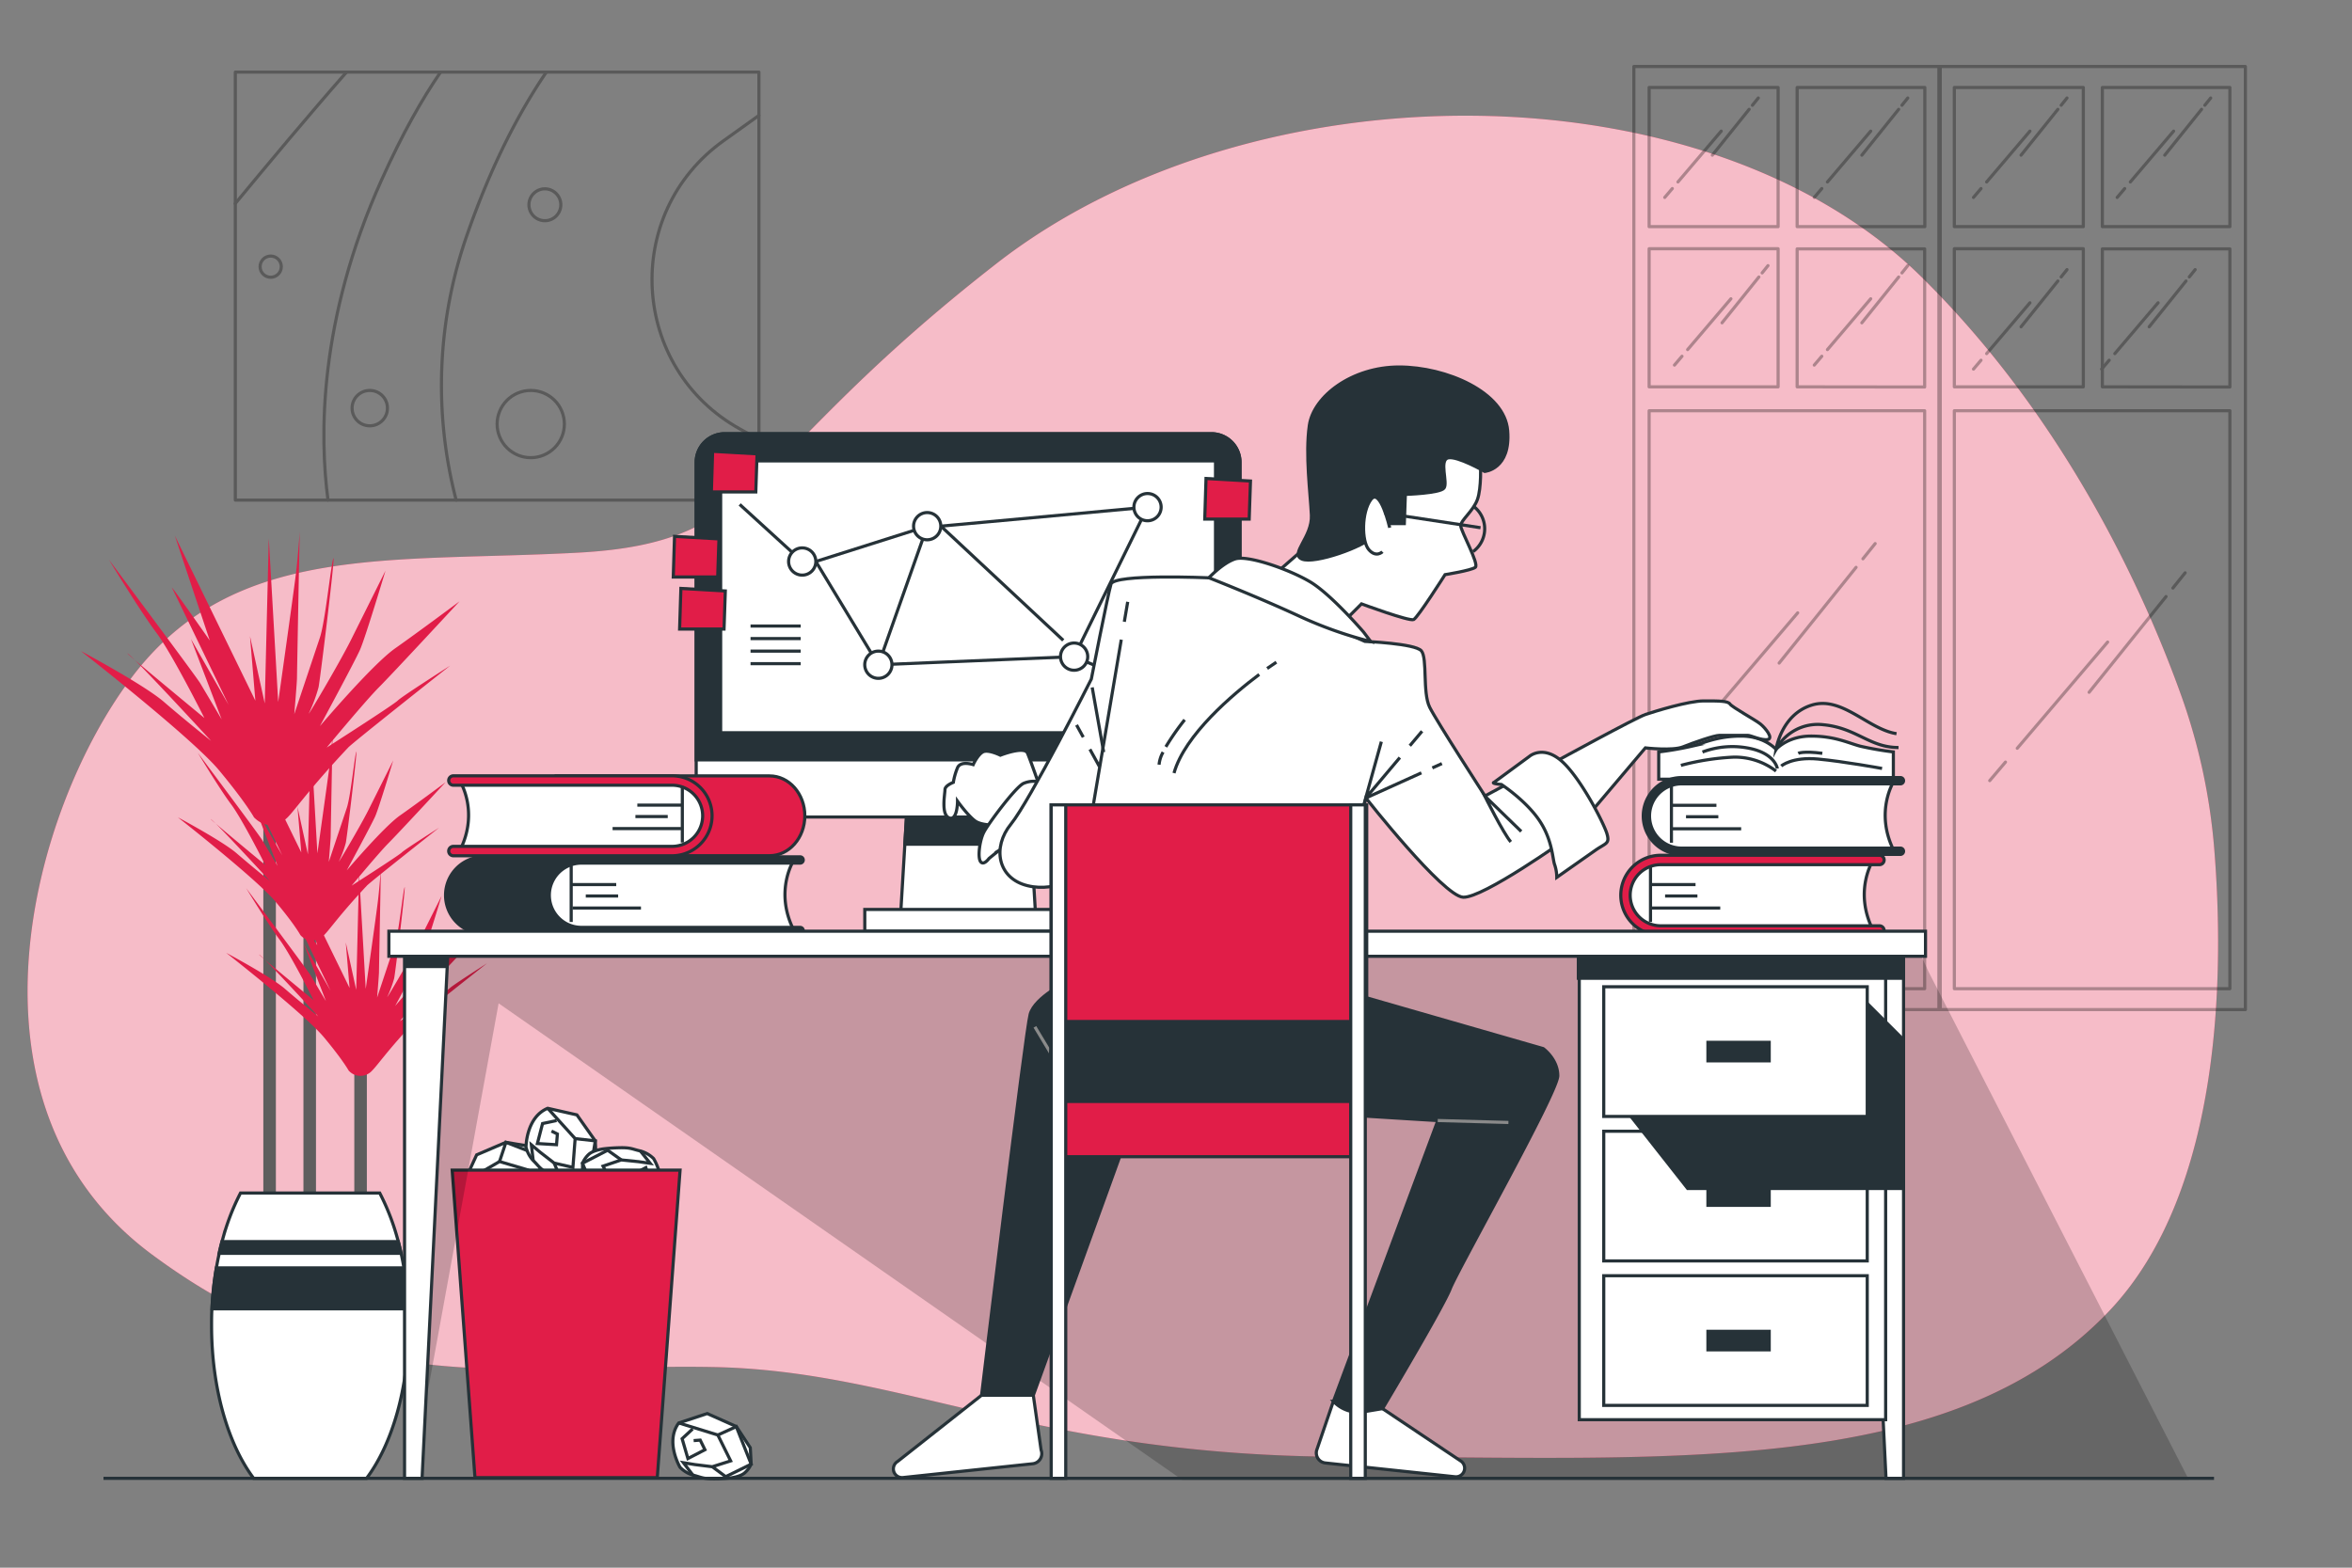 <svg xmlns="http://www.w3.org/2000/svg" viewBox="0 0 750 500"><rect x="0" y="0" width="750" height="500" fill="#808080" stroke="none"/><g id="freepik--background-simple--inject-2"><path d="M706.09,271a191,191,0,0,0-10.37-48.66c-11.18-31.38-36.17-87.87-83-134-68.83-67.86-213.37-67.86-295-4.25S244,173.11,184,176.29,74.86,173.11,42.41,215.52-15.76,352.39,48.31,400s117.92,34.85,179,36,103.25,28.63,202.56,28.63S621.56,472.08,672.69,418C709.17,379.44,709.11,308.49,706.09,271Z" style="fill:#E11D48"></path><path d="M706.09,271a191,191,0,0,0-10.37-48.66c-11.18-31.38-36.17-87.87-83-134-68.83-67.86-213.37-67.86-295-4.25S244,173.11,184,176.29,74.86,173.11,42.41,215.52-15.76,352.39,48.31,400s117.92,34.85,179,36,103.25,28.63,202.56,28.63S621.56,472.08,672.69,418C709.17,379.44,709.11,308.49,706.09,271Z" style="fill:#fff;opacity:0.7"></path></g><g id="freepik--Window--inject-2"><g style="opacity:0.3"><path d="M521,21.21V322h97.7V21.21Zm92.78,6.69V72.29H573.07V27.9ZM567,27.9V72.29H525.87V27.9ZM525.87,79.33H567v44.05H525.87Zm87.86,236H525.87V131h87.86ZM573.07,123.38v-44h40.66v44.05Z" style="fill:none;stroke:#000;stroke-linecap:round;stroke-linejoin:round"></path><path d="M618.27,21.21V322H716V21.21Zm92.79,6.69V72.29H670.39V27.9Zm-46.74,0V72.29H623.19V27.9ZM623.19,79.33h41.13v44.05H623.19Zm87.87,236H623.19V131h87.87ZM670.39,123.38v-44h40.67v44.05Z" style="fill:none;stroke:#000;stroke-linecap:round;stroke-linejoin:round"></path><line x1="591.86" y1="180.95" x2="567.33" y2="211.48" style="fill:none;stroke:#000;stroke-linecap:round;stroke-linejoin:round"></line><line x1="597.95" y1="173.37" x2="594.05" y2="178.22" style="fill:none;stroke:#000;stroke-linecap:round;stroke-linejoin:round"></line><line x1="540.66" y1="233.74" x2="535.64" y2="239.65" style="fill:none;stroke:#000;stroke-linecap:round;stroke-linejoin:round"></line><line x1="573.24" y1="195.46" x2="544.42" y2="229.32" style="fill:none;stroke:#000;stroke-linecap:round;stroke-linejoin:round"></line><line x1="690.7" y1="190.27" x2="666.17" y2="220.8" style="fill:none;stroke:#000;stroke-linecap:round;stroke-linejoin:round"></line><line x1="696.79" y1="182.69" x2="692.89" y2="187.55" style="fill:none;stroke:#000;stroke-linecap:round;stroke-linejoin:round"></line><line x1="639.5" y1="243.06" x2="634.48" y2="248.97" style="fill:none;stroke:#000;stroke-linecap:round;stroke-linejoin:round"></line><line x1="672.08" y1="204.78" x2="643.26" y2="238.65" style="fill:none;stroke:#000;stroke-linecap:round;stroke-linejoin:round"></line><line x1="702.03" y1="34.87" x2="690.29" y2="49.49" style="fill:none;stroke:#000;stroke-linecap:round;stroke-linejoin:round"></line><line x1="704.94" y1="31.25" x2="703.07" y2="33.57" style="fill:none;stroke:#000;stroke-linecap:round;stroke-linejoin:round"></line><line x1="677.52" y1="60.14" x2="675.12" y2="62.97" style="fill:none;stroke:#000;stroke-linecap:round;stroke-linejoin:round"></line><line x1="693.11" y1="41.82" x2="679.32" y2="58.03" style="fill:none;stroke:#000;stroke-linecap:round;stroke-linejoin:round"></line><line x1="656.21" y1="34.87" x2="644.47" y2="49.49" style="fill:none;stroke:#000;stroke-linecap:round;stroke-linejoin:round"></line><line x1="659.12" y1="31.25" x2="657.26" y2="33.57" style="fill:none;stroke:#000;stroke-linecap:round;stroke-linejoin:round"></line><line x1="631.7" y1="60.14" x2="629.3" y2="62.97" style="fill:none;stroke:#000;stroke-linecap:round;stroke-linejoin:round"></line><line x1="647.3" y1="41.82" x2="633.5" y2="58.03" style="fill:none;stroke:#000;stroke-linecap:round;stroke-linejoin:round"></line><line x1="656.21" y1="89.62" x2="644.47" y2="104.23" style="fill:none;stroke:#000;stroke-linecap:round;stroke-linejoin:round"></line><line x1="659.12" y1="85.99" x2="657.26" y2="88.32" style="fill:none;stroke:#000;stroke-linecap:round;stroke-linejoin:round"></line><line x1="631.7" y1="114.89" x2="629.3" y2="117.72" style="fill:none;stroke:#000;stroke-linecap:round;stroke-linejoin:round"></line><line x1="647.3" y1="96.57" x2="633.5" y2="112.78" style="fill:none;stroke:#000;stroke-linecap:round;stroke-linejoin:round"></line><line x1="697.07" y1="89.62" x2="685.33" y2="104.23" style="fill:none;stroke:#000;stroke-linecap:round;stroke-linejoin:round"></line><line x1="699.99" y1="85.99" x2="698.12" y2="88.32" style="fill:none;stroke:#000;stroke-linecap:round;stroke-linejoin:round"></line><line x1="672.57" y1="114.89" x2="670.16" y2="117.72" style="fill:none;stroke:#000;stroke-linecap:round;stroke-linejoin:round"></line><line x1="688.16" y1="96.57" x2="674.37" y2="112.78" style="fill:none;stroke:#000;stroke-linecap:round;stroke-linejoin:round"></line><line x1="605.44" y1="34.87" x2="593.7" y2="49.49" style="fill:none;stroke:#000;stroke-linecap:round;stroke-linejoin:round"></line><line x1="608.35" y1="31.25" x2="606.49" y2="33.57" style="fill:none;stroke:#000;stroke-linecap:round;stroke-linejoin:round"></line><line x1="580.93" y1="60.14" x2="578.53" y2="62.97" style="fill:none;stroke:#000;stroke-linecap:round;stroke-linejoin:round"></line><line x1="596.53" y1="41.82" x2="582.73" y2="58.03" style="fill:none;stroke:#000;stroke-linecap:round;stroke-linejoin:round"></line><line x1="605.44" y1="88.35" x2="593.7" y2="102.96" style="fill:none;stroke:#000;stroke-linecap:round;stroke-linejoin:round"></line><line x1="608.35" y1="84.72" x2="606.49" y2="87.04" style="fill:none;stroke:#000;stroke-linecap:round;stroke-linejoin:round"></line><line x1="580.93" y1="113.62" x2="578.53" y2="116.44" style="fill:none;stroke:#000;stroke-linecap:round;stroke-linejoin:round"></line><line x1="596.53" y1="95.29" x2="582.73" y2="111.5" style="fill:none;stroke:#000;stroke-linecap:round;stroke-linejoin:round"></line><line x1="560.86" y1="88.35" x2="549.12" y2="102.96" style="fill:none;stroke:#000;stroke-linecap:round;stroke-linejoin:round"></line><line x1="563.77" y1="84.72" x2="561.91" y2="87.04" style="fill:none;stroke:#000;stroke-linecap:round;stroke-linejoin:round"></line><line x1="536.35" y1="113.62" x2="533.95" y2="116.44" style="fill:none;stroke:#000;stroke-linecap:round;stroke-linejoin:round"></line><line x1="551.95" y1="95.29" x2="538.15" y2="111.5" style="fill:none;stroke:#000;stroke-linecap:round;stroke-linejoin:round"></line><line x1="557.76" y1="34.87" x2="546.02" y2="49.49" style="fill:none;stroke:#000;stroke-linecap:round;stroke-linejoin:round"></line><line x1="560.68" y1="31.25" x2="558.81" y2="33.57" style="fill:none;stroke:#000;stroke-linecap:round;stroke-linejoin:round"></line><line x1="533.26" y1="60.14" x2="530.85" y2="62.97" style="fill:none;stroke:#000;stroke-linecap:round;stroke-linejoin:round"></line><line x1="548.85" y1="41.82" x2="535.06" y2="58.03" style="fill:none;stroke:#000;stroke-linecap:round;stroke-linejoin:round"></line></g></g><g id="freepik--Picture--inject-2"><g style="opacity:0.3"><rect x="75.04" y="23" width="166.96" height="136.5" style="fill:none;stroke:#000;stroke-linecap:round;stroke-linejoin:round"></rect><circle cx="169.24" cy="135.25" r="10.72" transform="translate(-38.87 75.06) rotate(-22.5)" style="fill:none;stroke:#000;stroke-linecap:round;stroke-linejoin:round"></circle><path d="M178.83,65.3a5.08,5.08,0,1,1-5.08-5.07A5.08,5.08,0,0,1,178.83,65.3Z" style="fill:none;stroke:#000;stroke-linecap:round;stroke-linejoin:round"></path><circle cx="86.32" cy="85.05" r="3.38" style="fill:none;stroke:#000;stroke-linecap:round;stroke-linejoin:round"></circle><circle cx="117.91" cy="130.17" r="5.64" style="fill:none;stroke:#000;stroke-linecap:round;stroke-linejoin:round"></circle><path d="M242,140.15l-5.86-3.22c-35.2-19.34-38.06-68.83-5.32-92.11l11.18-8" style="fill:none;stroke:#000;stroke-linecap:round;stroke-linejoin:round"></path><path d="M145.46,159.5a145.23,145.23,0,0,1,3.65-85.09C156.94,52,165.84,35.3,174.22,23" style="fill:none;stroke:#000;stroke-linecap:round;stroke-linejoin:round"></path><path d="M104.59,159.5c-2.68-20.25-3.06-57.37,17.13-102.21,6.6-14.68,12.93-25.82,18.77-34.29" style="fill:none;stroke:#000;stroke-linecap:round;stroke-linejoin:round"></path><path d="M75,64.94C85,52.85,98.79,36.29,110.5,23" style="fill:none;stroke:#000;stroke-linecap:round;stroke-linejoin:round"></path></g></g><g id="freepik--Plant--inject-2"><line x1="98.76" y1="386.64" x2="98.76" y2="283.81" style="fill:none;stroke:#5e5e5e;stroke-miterlimit:10;stroke-width:4px"></line><line x1="85.97" y1="388.71" x2="85.97" y2="246.7" style="fill:none;stroke:#5e5e5e;stroke-miterlimit:10;stroke-width:4px"></line><line x1="114.98" y1="389.41" x2="114.98" y2="339.53" style="fill:none;stroke:#5e5e5e;stroke-miterlimit:10;stroke-width:4px"></line><path d="M81,260.7s-2.57-4.7-11.13-15S25.8,207.65,25.8,207.65s20.11,10.7,26.53,16.26,15,12.41,15,12.41-24-26.1-26.53-27.82S65.17,229,65.17,229,54.9,208.5,49.76,201.66s-15-23.11-15-23.11,27.81,37.23,29.09,39.37,6.85,11.55,6.85,11.55L60.89,203.8l12,21s-17.12-35.51-18-37.22,12,16.69,12,16.69L55.75,170.85l25.68,52.63-1.71-20.54,4.7,21.4,1.29-52.63,3,52.2s4.71-33.38,5.56-40.22,1.29-14.12,1.29-14.12-.86,45.35-.86,46.64-.86,11.55-.86,11.55L102,203.37c1.72-5.13,3.43-22.68,4.28-25.24s-4.28,39.36-4.7,41.07a49.73,49.73,0,0,1-3,8.13c-1.28,2.57,9.41-15.4,13.27-23.1L122.93,182s-6.42,21.39-8.13,25.24S102,231.61,102,231.61s16.69-19.68,24-24.82,20.54-15,20.54-15-21.39,23.1-25.67,27.38-16.69,19.25-16.69,19.25,21.4-13.69,22.68-15,16.69-11.12,16.69-11.12S112.41,236.89,111,238.45C98.54,251.72,94.26,258.14,91.7,260.7S84.85,264.55,81,260.7Z" style="fill:#E11D48"></path><path d="M95.77,298.21S94,294.88,87.9,287.62s-31.18-26.94-31.18-26.94,14.23,7.57,18.77,11.5S86.08,281,86.08,281s-17-18.46-18.76-19.67,17.25,14.53,17.25,14.53-7.27-14.53-10.9-19.37S63.08,240.1,63.08,240.1,82.75,266.43,83.66,268s4.84,8.17,4.84,8.17l-7-18.16L90,272.79S77.91,247.67,77.3,246.46s8.48,11.8,8.48,11.8l-7.87-23.6,18.16,37.22-1.21-14.53,3.33,15.14.9-37.23,2.12,36.92s3.33-23.6,3.94-28.44.91-10,.91-10-.61,32.08-.61,33-.61,8.17-.61,8.17l5.75-17.25c1.22-3.63,2.43-16,3-17.86s-3,27.84-3.33,29.06a34.4,34.4,0,0,1-2.12,5.75c-.9,1.81,6.66-10.9,9.39-16.35l7.86-15.73s-4.54,15.13-5.75,17.85-9.08,17.25-9.08,17.25,11.81-13.92,17-17.55,14.53-10.59,14.53-10.59-15.13,16.34-18.16,19.37-11.8,13.61-11.8,13.61,15.13-9.68,16-10.59S140,264,140,264s-22,17.36-23,18.46c-8.78,9.39-11.8,13.93-13.62,15.74A5,5,0,0,1,95.77,298.21Z" style="fill:#E11D48"></path><path d="M111.17,341.43s-1.82-3.33-7.87-10.6S72.13,303.9,72.13,303.9s14.22,7.56,18.76,11.5,10.59,8.78,10.59,8.78S84.54,305.71,82.72,304.5,100,319,100,319s-7.26-14.53-10.89-19.37-10.6-16.34-10.6-16.34,19.67,26.33,20.58,27.84,4.84,8.17,4.84,8.17l-7-18.16L105.42,316s-12.11-25.12-12.71-26.33,8.47,11.81,8.47,11.81l-7.87-23.61,18.16,37.23-1.21-14.53,3.33,15.13.91-37.22,2.12,36.92S120,291.79,120.55,287s.91-10,.91-10-.61,32.08-.61,33-.6,8.17-.6,8.17L126,300.87c1.21-3.63,2.42-16,3-17.85s-3,27.84-3.32,29.05a36.28,36.28,0,0,1-2.12,5.75c-.91,1.82,6.66-10.89,9.38-16.34s7.87-15.74,7.87-15.74-4.54,15.13-5.75,17.86S126,320.85,126,320.85s11.8-13.92,16.95-17.56,14.52-10.59,14.52-10.59S142.34,309,139.31,312.07s-11.8,13.62-11.8,13.62,15.13-9.69,16-10.59,11.8-7.87,11.8-7.87-22,17.35-23,18.46c-8.77,9.38-11.8,13.92-13.62,15.74A5,5,0,0,1,111.17,341.43Z" style="fill:#E11D48"></path><path d="M130.32,422.69c0,20.2-5.31,38-13.43,48.81h-36c-8.11-10.77-13.43-28.61-13.43-48.81,0-1.77,0-3.52.12-5.24A107.75,107.75,0,0,1,69,404.4c.27-1.58.57-3.14.91-4.66.28-1.27.57-2.5.9-3.73A73.13,73.13,0,0,1,76.7,380.5h44.38A73.67,73.67,0,0,1,127,396c.33,1.23.63,2.46.91,3.73.33,1.52.63,3.08.9,4.66a107.75,107.75,0,0,1,1.39,13.05C130.28,419.17,130.32,420.92,130.32,422.69Z" style="fill:#fff;stroke:#263238;stroke-miterlimit:10"></path><path d="M127,396H70.77c-.33,1.23-.62,2.46-.9,3.73h58C127.63,398.47,127.33,397.24,127,396Zm1.81,8.39H69a107.75,107.75,0,0,0-1.39,13.05H130.2A107.75,107.75,0,0,0,128.81,404.4Z" style="fill:#263238;stroke:#263238;stroke-miterlimit:10"></path></g><g id="freepik--trash-bin--inject-2"><path d="M148,377l4-8.67,9.33-4,8,1.34,4,3.33a8,8,0,0,1,.67,3.33c0,2-2,4.67-2,4.67a51,51,0,0,1-4,4.67c-2,2-2.67,2-4.67,3.33a9.55,9.55,0,0,1-4.66,1.33S149.33,384.33,148,377Z" style="fill:#fff;stroke:#263238;stroke-miterlimit:10"></path><polyline points="148 377 159.29 370.46 168.12 373.08 165.5 378.64 161.25 382.24 158.31 384.53 163.33 385" style="fill:none;stroke:#263238;stroke-miterlimit:10"></polyline><polyline points="159.29 370.46 161.33 364.33 173.33 369 170.74 377.66 165.5 378.64" style="fill:none;stroke:#263238;stroke-miterlimit:10"></polyline><polyline points="152.41 375.04 152.41 379.63 158.31 382.57 159.94 376.68 156.67 375.7 155.36 377.33" style="fill:none;stroke:#263238;stroke-miterlimit:10"></polyline><path d="M174.65,353.48l9.31,2.1,5.86,8.29.37,8.1-2.42,4.61a8.17,8.17,0,0,1-3.12,1.35c-2,.42-5-1-5-1a50.73,50.73,0,0,1-5.4-2.94c-2.38-1.54-2.52-2.19-4.24-3.86a9.6,9.6,0,0,1-2.28-4.29S167.76,356.31,174.65,353.48Z" style="fill:#fff;stroke:#263238;stroke-miterlimit:10"></path><polyline points="174.65 353.48 183.4 363.15 182.69 372.34 176.7 370.94 172.29 367.53 169.44 365.13 170.03 370.14" style="fill:none;stroke:#263238;stroke-miterlimit:10"></polyline><polyline points="183.4 363.15 189.82 363.87 187.77 376.58 178.76 375.86 176.7 370.94" style="fill:none;stroke:#263238;stroke-miterlimit:10"></polyline><polyline points="177.49 357.39 173.01 358.34 171.36 364.72 177.46 365.09 177.74 361.68 175.86 360.75" style="fill:none;stroke:#263238;stroke-miterlimit:10"></polyline><path d="M216.44,453.84l9.07-3,9.28,4.13,4.46,6.77.28,5.2a8.13,8.13,0,0,1-2,2.76c-1.46,1.36-4.78,1.7-4.78,1.7a50.36,50.36,0,0,1-6.14.24c-2.83-.11-3.28-.59-5.62-1.16a9.62,9.62,0,0,1-4.15-2.51S212,459.8,216.44,453.84Z" style="fill:#fff;stroke:#263238;stroke-miterlimit:10"></path><polyline points="216.44 453.84 228.9 457.68 232.99 465.94 227.13 467.8 221.6 467.12 217.92 466.52 220.99 470.52" style="fill:none;stroke:#263238;stroke-miterlimit:10"></polyline><polyline points="228.9 457.68 234.79 455.01 239.53 466.98 231.41 470.97 227.13 467.8" style="fill:none;stroke:#263238;stroke-miterlimit:10"></polyline><polyline points="220.87 455.75 217.51 458.86 219.36 465.19 224.79 462.38 223.28 459.31 221.19 459.47" style="fill:none;stroke:#263238;stroke-miterlimit:10"></polyline><path d="M209.09,383.69l-9,3.14-9.36-3.94-4.59-6.69-.38-5.19a8.1,8.1,0,0,1,1.93-2.79c1.44-1.39,4.75-1.8,4.75-1.8a50.56,50.56,0,0,1,6.14-.37c2.83.05,3.29.53,5.64,1.05a9.58,9.58,0,0,1,4.2,2.43S213.44,377.63,209.09,383.69Z" style="fill:#fff;stroke:#263238;stroke-miterlimit:10"></path><polyline points="209.09 383.69 196.54 380.1 192.29 371.93 198.12 369.95 203.66 370.51 207.35 371.04 204.2 367.1" style="fill:none;stroke:#263238;stroke-miterlimit:10"></polyline><polyline points="196.54 380.1 190.71 382.89 185.74 371.01 193.77 366.86 198.12 369.95" style="fill:none;stroke:#263238;stroke-miterlimit:10"></polyline><polyline points="204.61 381.87 207.91 378.69 205.94 372.4 200.56 375.31 202.13 378.35 204.22 378.16" style="fill:none;stroke:#263238;stroke-miterlimit:10"></polyline><polygon points="216.86 373.2 144.19 373.2 151.46 471.29 209.59 471.29 216.86 373.2" style="fill:#E11D48;stroke:#263238;stroke-miterlimit:10"></polygon></g><g id="freepik--Device--inject-2"><polygon points="330.38 294.39 287.03 294.39 288.54 269.25 289.63 251.05 327.77 251.05 328.87 269.25 330.38 294.39" style="fill:#fff;stroke:#263238;stroke-miterlimit:10"></polygon><polygon points="328.87 269.25 288.54 269.25 289.63 251.05 327.77 251.05 328.87 269.25" style="fill:#263238;stroke:#263238;stroke-miterlimit:10"></polygon><rect x="275.76" y="290.06" width="65.89" height="6.94" style="fill:#fff;stroke:#263238;stroke-miterlimit:10"></rect><path d="M231.1,138.33H386.3a9.1,9.1,0,0,1,9.1,9.1V252.78a7.8,7.8,0,0,1-7.8,7.8H229.8a7.8,7.8,0,0,1-7.8-7.8V147.44A9.1,9.1,0,0,1,231.1,138.33Z" style="fill:#fff;stroke:#263238;stroke-miterlimit:10"></path><path d="M231.1,138.33H386.3a9.1,9.1,0,0,1,9.1,9.1v94.94a0,0,0,0,1,0,0H222a0,0,0,0,1,0,0V147.44A9.1,9.1,0,0,1,231.1,138.33Z" style="fill:#263238;stroke:#263238;stroke-miterlimit:10"></path><rect x="229.8" y="147" width="157.8" height="86.7" style="fill:#fff;stroke:#263238;stroke-miterlimit:10"></rect><line x1="239.33" y1="199.67" x2="255.33" y2="199.67" style="fill:none;stroke:#263238;stroke-miterlimit:10"></line><line x1="239.33" y1="203.67" x2="255.33" y2="203.67" style="fill:none;stroke:#263238;stroke-miterlimit:10"></line><line x1="239.33" y1="207.67" x2="255.33" y2="207.67" style="fill:none;stroke:#263238;stroke-miterlimit:10"></line><line x1="239.33" y1="211.67" x2="255.33" y2="211.67" style="fill:none;stroke:#263238;stroke-miterlimit:10"></line><line x1="255.81" y1="179.08" x2="235.87" y2="160.88" style="fill:none;stroke:#263238;stroke-miterlimit:10"></line><polyline points="280.09 212.03 260.15 179.08 295.7 167.81 280.09 212.03 342.52 209.43 365.93 161.74 300.03 167.81 339.05 204.23" style="fill:none;stroke:#263238;stroke-miterlimit:10"></polyline><line x1="342.52" y1="209.43" x2="377.2" y2="224.17" style="fill:none;stroke:#263238;stroke-miterlimit:10"></line><path d="M260.15,179.08a4.34,4.34,0,1,1-4.34-4.33A4.34,4.34,0,0,1,260.15,179.08Z" style="fill:#fff;stroke:#263238;stroke-miterlimit:10"></path><path d="M346.85,209.43a4.34,4.34,0,1,1-4.33-4.34A4.34,4.34,0,0,1,346.85,209.43Z" style="fill:#fff;stroke:#263238;stroke-miterlimit:10"></path><path d="M300,167.81a4.34,4.34,0,1,1-4.33-4.33A4.33,4.33,0,0,1,300,167.81Z" style="fill:#fff;stroke:#263238;stroke-miterlimit:10"></path><path d="M370.26,161.74a4.34,4.34,0,1,1-4.33-4.33A4.33,4.33,0,0,1,370.26,161.74Z" style="fill:#fff;stroke:#263238;stroke-miterlimit:10"></path><path d="M284.43,212a4.34,4.34,0,1,1-4.34-4.33A4.34,4.34,0,0,1,284.43,212Z" style="fill:#fff;stroke:#263238;stroke-miterlimit:10"></path><polygon points="227.24 143.94 226.84 156.9 241.01 156.9 241.41 144.75 227.24 143.94" style="fill:#E11D48;stroke:#263238;stroke-miterlimit:10"></polygon><polygon points="384.57 152.61 384.17 165.56 398.34 165.56 398.75 153.42 384.57 152.61" style="fill:#E11D48;stroke:#263238;stroke-miterlimit:10"></polygon><polygon points="215.09 171.07 214.69 184.03 228.86 184.03 229.26 171.88 215.09 171.07" style="fill:#E11D48;stroke:#263238;stroke-miterlimit:10"></polygon><polygon points="217.12 187.67 216.71 200.63 230.88 200.63 231.29 188.48 217.12 187.67" style="fill:#E11D48;stroke:#263238;stroke-miterlimit:10"></polygon></g><g id="freepik--Books--inject-2"><path d="M222.08,274.28H154.33a11.25,11.25,0,0,0,0,22.5h67.75C215.66,284.13,222.08,274.28,222.08,274.28Z" style="fill:#263238;stroke:#263238;stroke-miterlimit:10;stroke-width:3px"></path><path d="M253.17,274.28H185.42a11.25,11.25,0,1,0,0,22.5h67.75C246.74,284.13,253.17,274.28,253.17,274.28Z" style="fill:#fff;stroke:#263238;stroke-miterlimit:10"></path><path d="M255.14,298.28H185.42a12.75,12.75,0,1,1,0-25.5h69.72a1.5,1.5,0,0,1,0,3H185.42a9.75,9.75,0,1,0,0,19.5h69.72a1.5,1.5,0,0,1,0,3Z" style="fill:#263238"></path><line x1="182.14" y1="276.06" x2="182.14" y2="294.06" style="fill:none;stroke:#263238;stroke-miterlimit:10"></line><line x1="182.14" y1="282.13" x2="196.5" y2="282.13" style="fill:none;stroke:#263238;stroke-miterlimit:10"></line><line x1="186.79" y1="285.77" x2="197.11" y2="285.77" style="fill:none;stroke:#263238;stroke-miterlimit:10"></line><line x1="182.55" y1="289.61" x2="204.39" y2="289.61" style="fill:none;stroke:#263238;stroke-miterlimit:10"></line><path d="M177.64,247.47h67.75c6.22,0,11.25,5.7,11.25,12.72s-5,12.73-11.25,12.73H177.64C184.07,258.61,177.64,247.47,177.64,247.47Z" style="fill:#E11D48;stroke:#263238;stroke-miterlimit:10"></path><path d="M146.56,248.94h67.75a11.25,11.25,0,0,1,0,22.5H146.56C153,258.8,146.56,248.94,146.56,248.94Z" style="fill:#fff;stroke:#263238;stroke-miterlimit:10"></path><path d="M144.58,272.94h69.73a12.75,12.75,0,0,0,0-25.5H144.58a1.5,1.5,0,1,0,0,3h69.73a9.75,9.75,0,0,1,0,19.5H144.58a1.5,1.5,0,1,0,0,3Z" style="fill:#E11D48;stroke:#263238;stroke-miterlimit:10"></path><line x1="217.58" y1="250.73" x2="217.58" y2="268.72" style="fill:none;stroke:#263238;stroke-miterlimit:10"></line><line x1="217.58" y1="256.79" x2="203.23" y2="256.79" style="fill:none;stroke:#263238;stroke-miterlimit:10"></line><line x1="212.93" y1="260.43" x2="202.62" y2="260.43" style="fill:none;stroke:#263238;stroke-miterlimit:10"></line><line x1="217.18" y1="264.27" x2="195.34" y2="264.27" style="fill:none;stroke:#263238;stroke-miterlimit:10"></line><path d="M593.24,238c-3.85-1-8.09-3.23-15.78-3.23-6.65,0-10.27,3.33-11.12,4.22-.85-.89-4.47-4.22-11.12-4.22-7.68,0-11.93,2.22-15.77,3.23a103.48,103.48,0,0,1-10.52,1.82v8.7h74.82v-8.7A103,103,0,0,1,593.24,238Z" style="fill:#fff;stroke:#263238;stroke-miterlimit:10"></path><path d="M566.34,245.93a21.66,21.66,0,0,0-13.55-4.45A80,80,0,0,0,536,244.11" style="fill:none;stroke:#263238;stroke-miterlimit:10"></path><path d="M568,244.31s3.44-3,11.73-2.22,20.42,3,20.42,3" style="fill:none;stroke:#263238;stroke-miterlimit:10"></path><path d="M573.42,240.27s1.62-.81,7.68,0" style="fill:none;stroke:#263238;stroke-miterlimit:10"></path><path d="M566.75,245.12s-.61-4.45-8.09-6.27a27.15,27.15,0,0,0-15.78,1" style="fill:none;stroke:#263238;stroke-miterlimit:10"></path><path d="M604.76,234c-9.1-1.42-17.39-12.14-27.09-9.1S566.34,239,566.34,239a15.1,15.1,0,0,1,15-7.86c10.71,1,14.76,7.28,24.06,7.28" style="fill:none;stroke:#263238;stroke-miterlimit:10"></path><path d="M604,249H536.25a11.25,11.25,0,0,0,0,22.5H604C597.58,258.85,604,249,604,249Z" style="fill:#fff;stroke:#263238;stroke-miterlimit:10"></path><path d="M606,273H536.25a12.75,12.75,0,0,1,0-25.5H606a1.5,1.5,0,0,1,0,3H536.25a9.75,9.75,0,0,0,0,19.5H606a1.5,1.5,0,0,1,0,3Z" style="fill:#263238"></path><line x1="532.98" y1="250.78" x2="532.98" y2="268.78" style="fill:none;stroke:#263238;stroke-miterlimit:10"></line><line x1="532.98" y1="256.85" x2="547.33" y2="256.85" style="fill:none;stroke:#263238;stroke-miterlimit:10"></line><line x1="537.63" y1="260.49" x2="547.94" y2="260.49" style="fill:none;stroke:#263238;stroke-miterlimit:10"></line><line x1="533.38" y1="264.33" x2="555.22" y2="264.33" style="fill:none;stroke:#263238;stroke-miterlimit:10"></line><path d="M597.33,274.28H529.58a11.25,11.25,0,0,0,0,22.5h67.75C590.91,284.13,597.33,274.28,597.33,274.28Z" style="fill:#fff;stroke:#263238;stroke-miterlimit:10"></path><path d="M599.31,298.28H529.58a12.75,12.75,0,0,1,0-25.5h69.73a1.5,1.5,0,0,1,0,3H529.58a9.75,9.75,0,0,0,0,19.5h69.73a1.5,1.5,0,0,1,0,3Z" style="fill:#E11D48;stroke:#263238;stroke-miterlimit:10"></path><line x1="526.31" y1="276.06" x2="526.31" y2="294.06" style="fill:none;stroke:#263238;stroke-miterlimit:10"></line><line x1="526.31" y1="282.13" x2="540.67" y2="282.13" style="fill:none;stroke:#263238;stroke-miterlimit:10"></line><line x1="530.96" y1="285.77" x2="541.27" y2="285.77" style="fill:none;stroke:#263238;stroke-miterlimit:10"></line><line x1="526.71" y1="289.61" x2="548.55" y2="289.61" style="fill:none;stroke:#263238;stroke-miterlimit:10"></line></g><g id="freepik--Desk--inject-2"><polygon points="615 309.99 612.1 303.65 606.37 303.65 596.22 303.65 135.83 303.65 132 468 159 320 377 472 607 472 615 472 698 472 615 309.99" style="opacity:0.2"></polygon><polygon points="601.41 471.5 607 471.5 607 300.38 593 300.38 601.41 471.5" style="fill:#fff;stroke:#263238;stroke-miterlimit:10"></polygon><polygon points="134.59 471.5 129 471.5 129 300.38 143 300.38 134.59 471.5" style="fill:#fff;stroke:#263238;stroke-miterlimit:10"></polygon><rect x="128.84" y="303.76" width="13.98" height="5.01" style="fill:#263238"></rect><rect x="503.59" y="299.08" width="97.7" height="153.72" style="fill:#fff;stroke:#263238;stroke-miterlimit:10"></rect><rect x="503.3" y="303.65" width="103.7" height="8.36" style="fill:#263238;stroke:#263238;stroke-miterlimit:10"></rect><rect x="124" y="297" width="490" height="8" style="fill:#fff;stroke:#263238;stroke-miterlimit:10"></rect><rect x="511.4" y="360.8" width="84.02" height="41.36" style="fill:#fff;stroke:#263238;stroke-miterlimit:10"></rect><rect x="544.62" y="378.52" width="19.54" height="5.91" style="fill:#263238;stroke:#263238;stroke-miterlimit:10"></rect><rect x="511.4" y="406.88" width="84.02" height="41.36" style="fill:#fff;stroke:#263238;stroke-miterlimit:10"></rect><rect x="544.62" y="424.61" width="19.54" height="5.91" style="fill:#263238;stroke:#263238;stroke-miterlimit:10"></rect><polygon points="520.23 356.26 538.17 379.06 606.58 379.06 606.58 331.21 594.62 319.25 520.23 356.26" style="fill:#263238;stroke:#263238;stroke-miterlimit:10"></polygon><rect x="511.4" y="314.72" width="84.02" height="41.36" style="fill:#fff;stroke:#263238;stroke-miterlimit:10"></rect><rect x="544.62" y="332.44" width="19.54" height="5.91" style="fill:#263238;stroke:#263238;stroke-miterlimit:10"></rect></g><g id="freepik--Character--inject-2"><path d="M440.82,449.25l24.86,16.64a2.77,2.77,0,0,1,1.36,2.38h0A2.76,2.76,0,0,1,464,471l-41.37-4.4a3.22,3.22,0,0,1-2.66-4.39l5.22-15.31Z" style="fill:#fff;stroke:#263238;stroke-miterlimit:10"></path><path d="M313,445l-26.76,21.11a2.79,2.79,0,0,0-1.36,2.39h0a2.77,2.77,0,0,0,3.06,2.75l41.37-4.4a3.24,3.24,0,0,0,2.67-4.39L329.5,445Z" style="fill:#fff;stroke:#263238;stroke-miterlimit:10"></path><path d="M331.64,251.2s-3-8.66-4-11-8.65.67-8.65.67-4-2-5.66-1-3,4-3,4-4-1.33-5,1a20.7,20.7,0,0,0-1.33,4.66s-2.67,1-2.67,2.33-1.33,8,1.34,9,2.66-5.33,2.66-5.33,3.33,4.66,5.66,6.33,8.32,1.33,8.32,1.33Z" style="fill:#fff;stroke:#263238;stroke-miterlimit:10"></path><path d="M332,249.53a8.19,8.19,0,0,0-5.66.34c-2.66,1.33-11.32,13-12.65,15.64s-2,8-1,9.32,2.66-1,2.66-1,2-1.66,3.33-2.66a24.61,24.61,0,0,1,8.66-3.33c3.66-.66,11-12.65,11-12.65l-.66-2.66Z" style="fill:#fff;stroke:#263238;stroke-miterlimit:10"></path><path d="M496.07,242.88s25.63-14,28.63-15,13.65-4.33,18.64-4.33,7.65,0,8.32,1,8,5,9.65,6.32,4.33,4.66,2.33,5-5.32-1.34-6.32-1.34h-9c-1.66,0-8.32,2.33-11.65,3.67s-12,.33-12,.33l-18.64,22Z" style="fill:#fff;stroke:#263238;stroke-miterlimit:10"></path><path d="M340.5,313s-10.5,5-12,10.5S313,445,313,445h16.5l36-99.5S354,309.5,340.5,313Z" style="fill:#263238;stroke:#263238;stroke-miterlimit:10"></path><line x1="334.96" y1="335.75" x2="330" y2="327.5" style="fill:none;stroke:#8a8a8a;stroke-miterlimit:10"></line><path d="M341.29,299.46S335,331.75,335,335.75s9.32,12.64,14.32,14,109.18,7.65,109.18,7.65l-33.29,89.54a10.87,10.87,0,0,0,9.65,3.33l6-1S460.12,417,462.45,411s34.29-62.58,34.29-67.9-4.66-8.66-4.66-8.66l-70.57-20.3-4.33-2Z" style="fill:#263238;stroke:#263238;stroke-miterlimit:10"></path><line x1="458.46" y1="357.38" x2="481" y2="358" style="fill:none;stroke:#8a8a8a;stroke-miterlimit:10"></line><path d="M385.56,184.29s-30.29-1.33-31.29,2S348,216.58,348,216.58s-19.64,38.94-25.64,46.27-4.32,17.31,5.33,19.64,17.31-4,17.31-4-6.32,19-4.66,22.3,33.29,11.66,50.26,13,26.63,1,29.3-1.33,6-28,8-31.29,7.66-26.63,7.66-26.63,24.63,31.29,31,31.62,32.95-18.64,32.95-18.64-4.33-10-8-14.32-9.32-4-9.32-4l-8.65,4.66s-15.32-23.63-17.65-28.29-.66-15.65-2.66-18-18-3-18-3l-47.27-21Z" style="fill:#fff;stroke:#263238;stroke-miterlimit:10"></path><path d="M401.53,215.12c-8.38,6.3-23.74,19.23-27.17,31.45" style="fill:none;stroke:#263238;stroke-miterlimit:10"></path><path d="M407,211.2s-1.11.74-2.93,2" style="fill:none;stroke:#263238;stroke-miterlimit:10"></path><path d="M370.88,239.89a10,10,0,0,0-1.28,4" style="fill:none;stroke:#263238;stroke-miterlimit:10"></path><path d="M377.76,229.57a82.28,82.28,0,0,0-6,8.62" style="fill:none;stroke:#263238;stroke-miterlimit:10"></path><path d="M472.11,148s.33,7.65-1,11.32-5.33,6.65-5.33,8.32,6,12.31,4.66,13.31-9.65,2.33-9.65,2.33-8.66,13.65-10,14.32-16.64-5-16.64-5l-4,4L405.53,184l10.65-9.32s7.66-10,7-20.31-3-19.3,9.66-25.29,27-1.67,34.95,5.65S472.11,148,472.11,148Z" style="fill:#fff;stroke:#263238;stroke-miterlimit:10"></path><path d="M441.81,167h6l.33-9.32s11-.33,12.31-2-1.66-9,1.34-9.65,11.65,4.33,11.65,4.33,8.32-.67,7.32-13-19.64-20.31-34.62-20.31-27.29,9.32-28.62,18.64.33,21.64.66,28.63-7,12.32-3,14,20-4,22.64-7.32S441.81,167,441.81,167Z" style="fill:#263238;stroke:#263238;stroke-miterlimit:10"></path><path d="M443.15,168.31s-3-13-6-9-3,13.31-.66,16,4.33.67,4.33.67" style="fill:#fff;stroke:#263238;stroke-miterlimit:10"></path><line x1="441.48" y1="163.65" x2="472.11" y2="168.31" style="fill:none;stroke:#263238;stroke-miterlimit:10"></line><path d="M469.74,175.92a9,9,0,0,0,.2-14.39" style="fill:none;stroke:#263238;stroke-miterlimit:10"></path><path d="M434.82,201.6s-10.31-12-17-16-20-8.65-24-7.32-8.32,6-8.32,6,15.31,6,28.29,12a130.37,130.37,0,0,0,23.3,8.33Z" style="fill:#fff;stroke:#263238;stroke-miterlimit:10"></path><line x1="358.52" y1="198.31" x2="359.6" y2="191.95" style="fill:#fff;stroke:#263238;stroke-miterlimit:10"></line><line x1="344.95" y1="278.49" x2="357.55" y2="204.01" style="fill:#fff;stroke:#263238;stroke-miterlimit:10"></line><line x1="351.94" y1="239.88" x2="348.28" y2="219.24" style="fill:none;stroke:#263238;stroke-miterlimit:10"></line><line x1="345.43" y1="235.12" x2="343.29" y2="231.23" style="fill:none;stroke:#263238;stroke-miterlimit:10"></line><line x1="350.61" y1="244.54" x2="347.55" y2="238.98" style="fill:none;stroke:#263238;stroke-miterlimit:10"></line><line x1="449.57" y1="237.84" x2="453.46" y2="233.22" style="fill:none;stroke:#263238;stroke-miterlimit:10"></line><polyline points="440.48 236.55 435.49 254.53 446.38 241.62" style="fill:none;stroke:#263238;stroke-miterlimit:10"></polyline><line x1="456.74" y1="244.92" x2="459.79" y2="243.54" style="fill:none;stroke:#263238;stroke-miterlimit:10"></line><line x1="435.49" y1="254.53" x2="453.25" y2="246.5" style="fill:none;stroke:#263238;stroke-miterlimit:10"></line><path d="M481.76,268.51c-2.33-2.67-8.32-14.65-8.32-14.65l11.65,11.32" style="fill:none;stroke:#263238;stroke-miterlimit:10"></path><path d="M478.76,250.2s7.66,5,12,11.32,4.32,12.65,5,14.31a12.92,12.92,0,0,1,.66,4l12.32-8.65c3.33-2.33,4.66-2,3.66-5.33s-8.32-17.64-14.31-23-10.32-1.67-10.32-1.67l-11.32,8.32S475.1,249.87,478.76,250.2Z" style="fill:#fff;stroke:#263238;stroke-miterlimit:10"></path><rect x="335.2" y="256.71" width="100.62" height="69.09" style="fill:#E11D48;stroke:#263238;stroke-miterlimit:10"></rect><rect x="339.38" y="351.3" width="91.34" height="17.62" style="fill:#E11D48;stroke:#263238;stroke-miterlimit:10"></rect><rect x="335.2" y="256.71" width="4.64" height="214.79" style="fill:#fff;stroke:#263238;stroke-miterlimit:10"></rect><rect x="430.72" y="256.71" width="4.64" height="214.79" style="fill:#fff;stroke:#263238;stroke-miterlimit:10"></rect></g><g id="freepik--Floor--inject-2"><line x1="33" y1="471.5" x2="706" y2="471.5" style="fill:none;stroke:#263238;stroke-miterlimit:10"></line></g></svg>